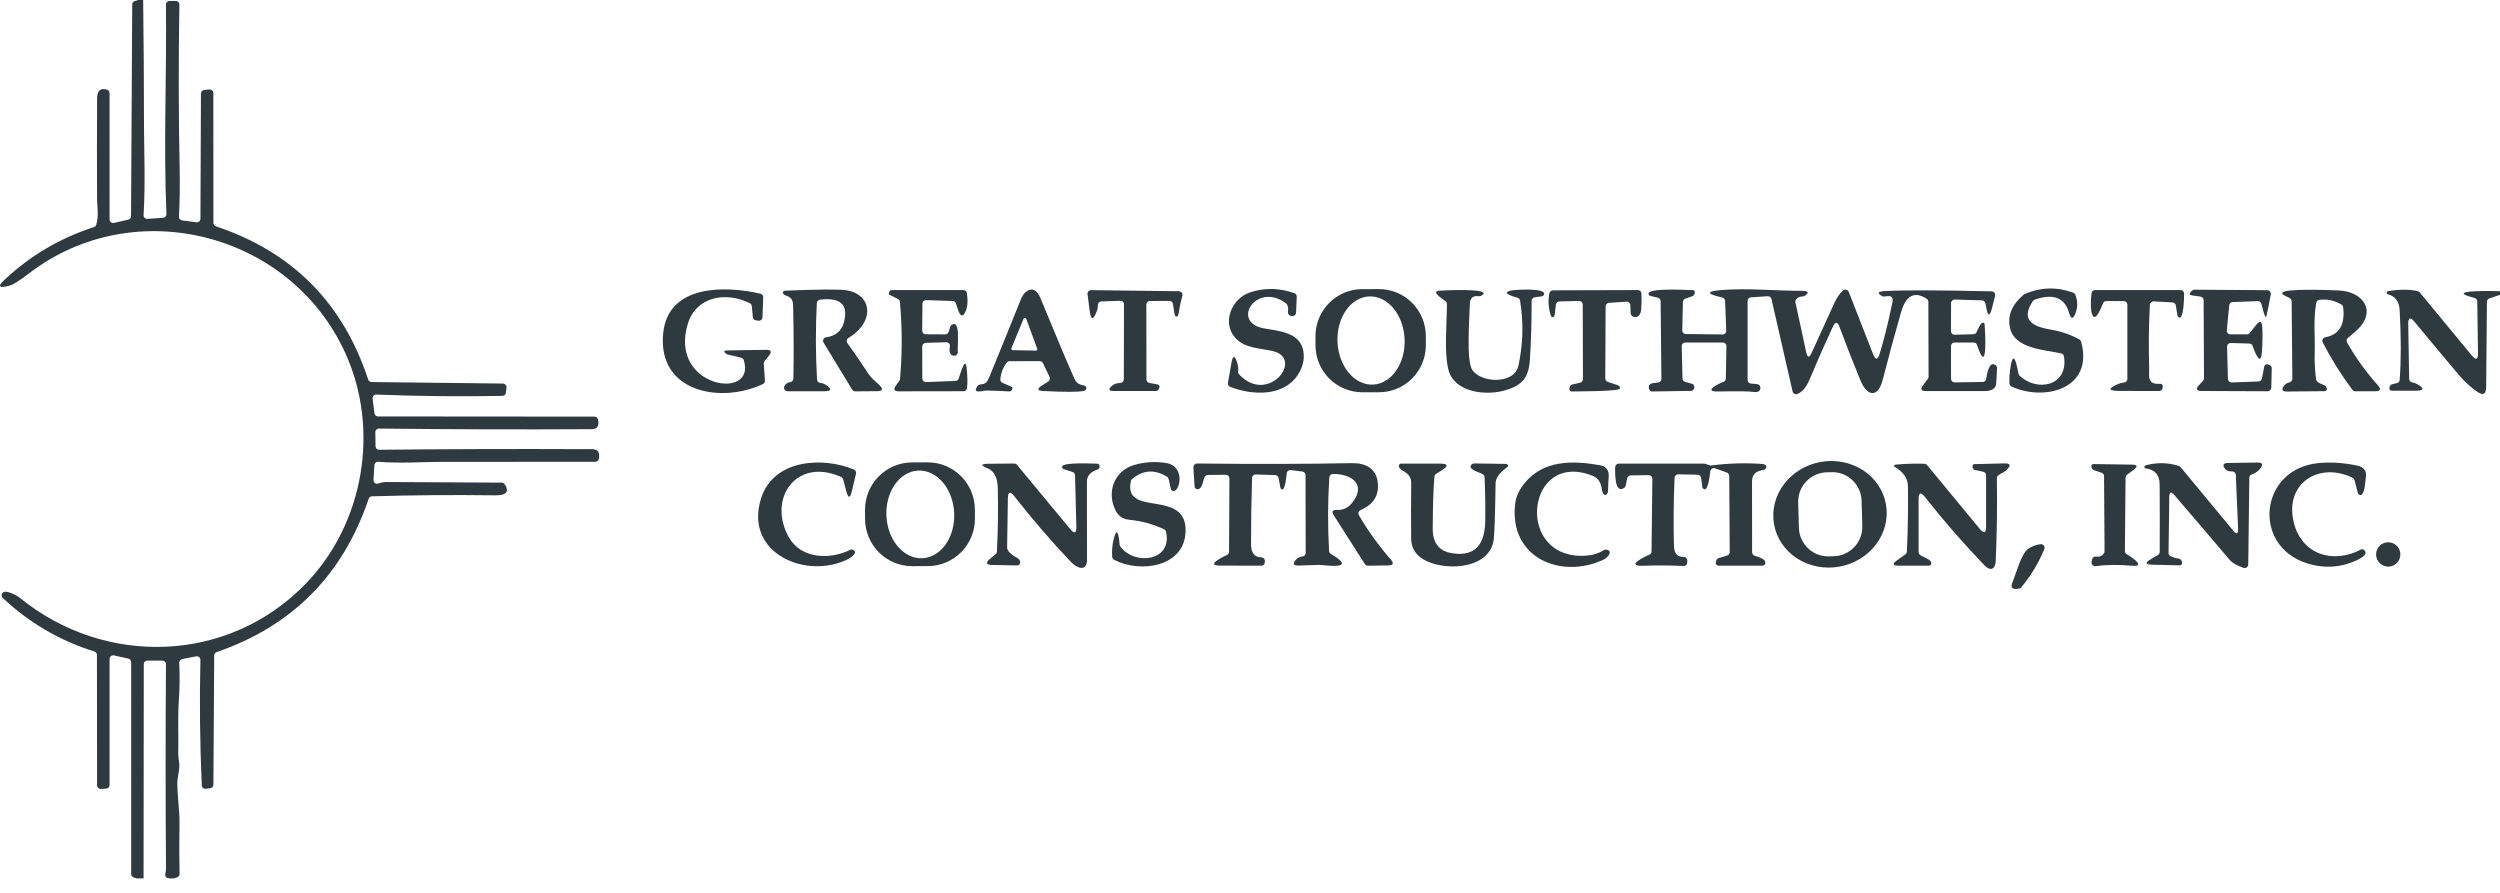 <svg width="140" height="50" viewBox="0 0 140 50" fill="none" xmlns="http://www.w3.org/2000/svg">
<path d="M7.761 0H8.017C8.047 2.349 8.062 4.7 8.064 7.05C8.066 8.285 8.148 10.364 8.04 12.042C8.038 12.071 8.042 12.1 8.052 12.127C8.063 12.154 8.078 12.178 8.099 12.199C8.119 12.219 8.144 12.235 8.171 12.245C8.198 12.255 8.227 12.259 8.255 12.257L9.132 12.198C9.184 12.195 9.233 12.171 9.269 12.132C9.304 12.092 9.322 12.04 9.32 11.988C9.154 8.101 9.34 4.156 9.292 0.255C9.291 0.228 9.296 0.202 9.306 0.177C9.317 0.152 9.332 0.13 9.35 0.111C9.369 0.092 9.392 0.077 9.417 0.066C9.442 0.056 9.468 0.051 9.495 0.051H9.844C9.871 0.051 9.897 0.056 9.921 0.066C9.946 0.077 9.968 0.092 9.987 0.111C10.006 0.13 10.021 0.153 10.031 0.178C10.041 0.203 10.046 0.23 10.046 0.257C9.993 3.36 9.998 6.462 10.062 9.564C10.079 10.42 10.066 11.276 10.021 12.131C10.018 12.182 10.035 12.232 10.067 12.271C10.1 12.31 10.146 12.335 10.197 12.342L10.997 12.449C11.025 12.453 11.054 12.45 11.081 12.442C11.108 12.434 11.134 12.419 11.155 12.401C11.177 12.382 11.194 12.358 11.206 12.332C11.218 12.306 11.225 12.277 11.225 12.249L11.253 5.237C11.253 5.187 11.272 5.138 11.306 5.101C11.34 5.064 11.386 5.041 11.437 5.036L11.727 5.01C11.755 5.007 11.783 5.011 11.81 5.02C11.836 5.029 11.861 5.043 11.881 5.062C11.902 5.081 11.919 5.104 11.93 5.129C11.941 5.155 11.947 5.182 11.947 5.21L11.951 12.481C11.951 12.524 11.964 12.565 11.989 12.6C12.014 12.634 12.049 12.66 12.09 12.674C16.365 14.099 19.208 16.959 20.617 21.254C20.631 21.295 20.657 21.33 20.691 21.355C20.725 21.38 20.765 21.393 20.807 21.394L28.165 21.479C28.194 21.479 28.221 21.486 28.247 21.497C28.272 21.509 28.295 21.526 28.314 21.547C28.332 21.569 28.346 21.593 28.355 21.62C28.363 21.647 28.366 21.676 28.363 21.704L28.333 21.989C28.327 22.038 28.304 22.083 28.268 22.116C28.232 22.149 28.184 22.168 28.135 22.169C25.78 22.214 23.427 22.189 21.073 22.096C21.044 22.095 21.015 22.101 20.987 22.112C20.96 22.123 20.936 22.14 20.916 22.162C20.896 22.183 20.882 22.209 20.873 22.237C20.864 22.265 20.862 22.294 20.866 22.323L20.97 23.145C20.976 23.194 21 23.238 21.037 23.271C21.073 23.303 21.121 23.321 21.17 23.321L33.292 23.331C33.338 23.331 33.383 23.347 33.419 23.377C33.455 23.406 33.48 23.447 33.49 23.493C33.564 23.851 33.45 24.031 33.149 24.034C29.177 24.058 25.202 24.046 21.222 23.999C21.196 23.999 21.169 24.003 21.144 24.014C21.119 24.024 21.097 24.039 21.078 24.058C21.059 24.077 21.044 24.099 21.034 24.125C21.023 24.15 21.018 24.177 21.019 24.204L21.029 24.987C21.029 25.014 21.035 25.04 21.045 25.064C21.055 25.089 21.07 25.111 21.089 25.13C21.108 25.148 21.131 25.163 21.155 25.173C21.18 25.183 21.206 25.188 21.232 25.187C25.078 25.147 28.924 25.135 32.77 25.153C33.181 25.155 33.659 25.056 33.534 25.695C33.525 25.742 33.501 25.783 33.465 25.813C33.428 25.843 33.383 25.859 33.337 25.859C30.421 25.857 27.506 25.859 24.591 25.866C23.773 25.867 22.337 25.959 21.184 25.859C21.157 25.857 21.13 25.86 21.105 25.869C21.079 25.877 21.055 25.891 21.035 25.909C21.015 25.926 20.998 25.948 20.986 25.972C20.975 25.996 20.968 26.023 20.966 26.05L20.916 26.874C20.914 26.907 20.92 26.94 20.934 26.97C20.947 27 20.968 27.027 20.994 27.047C21.021 27.067 21.052 27.081 21.084 27.086C21.117 27.091 21.151 27.089 21.182 27.078C21.205 27.07 21.227 27.062 21.248 27.056C21.369 27.014 21.488 26.993 21.603 26.993C23.767 27.008 25.932 27.019 28.097 27.027C28.13 27.028 28.162 27.037 28.191 27.053C28.221 27.069 28.245 27.092 28.264 27.12C28.651 27.714 28.043 27.744 27.657 27.738C25.373 27.708 23.097 27.727 20.831 27.793C20.79 27.794 20.75 27.808 20.717 27.832C20.684 27.857 20.659 27.891 20.646 27.93C19.204 32.197 16.366 35.059 12.132 36.517C12.092 36.531 12.058 36.556 12.034 36.59C12.009 36.624 11.996 36.665 11.995 36.707L11.951 43.94C11.95 43.989 11.932 44.037 11.9 44.074C11.867 44.111 11.822 44.134 11.773 44.14L11.525 44.171C11.498 44.174 11.469 44.172 11.443 44.163C11.416 44.156 11.391 44.142 11.37 44.124C11.348 44.106 11.331 44.084 11.319 44.059C11.307 44.033 11.3 44.006 11.3 43.978C11.195 41.638 11.169 39.298 11.223 36.956C11.223 36.926 11.217 36.896 11.205 36.869C11.192 36.841 11.174 36.817 11.151 36.798C11.128 36.778 11.101 36.764 11.072 36.757C11.043 36.749 11.012 36.748 10.983 36.754L10.199 36.91C10.151 36.919 10.109 36.946 10.079 36.984C10.049 37.022 10.035 37.07 10.037 37.118C10.071 37.823 10.064 38.526 10.015 39.229C9.945 40.266 10.007 41.221 9.981 42.229C9.978 42.324 9.995 42.473 10.031 42.677C10.092 43.013 9.933 43.537 9.931 43.786C9.922 44.575 10.066 45.401 10.052 46.136C10.034 47.066 10.035 47.999 10.056 48.936C10.057 48.978 10.044 49.02 10.02 49.055C9.996 49.09 9.961 49.116 9.92 49.13L9.753 49.189H9.501C9.112 49.15 9.298 48.881 9.296 48.681C9.267 44.855 9.267 41.027 9.294 37.197C9.294 37.17 9.289 37.144 9.279 37.119C9.269 37.094 9.254 37.072 9.235 37.053C9.216 37.034 9.194 37.019 9.17 37.008C9.145 36.998 9.119 36.993 9.092 36.993H8.253C8.2 36.993 8.149 37.014 8.111 37.052C8.073 37.09 8.052 37.141 8.052 37.195L8.04 49.189H7.636L7.481 49.134C7.442 49.12 7.407 49.095 7.383 49.061C7.359 49.026 7.346 48.986 7.346 48.944V37.08C7.346 37.034 7.33 36.989 7.302 36.953C7.273 36.917 7.233 36.892 7.189 36.881L6.38 36.703C6.351 36.697 6.32 36.697 6.291 36.704C6.262 36.711 6.235 36.725 6.211 36.744C6.188 36.763 6.169 36.787 6.156 36.814C6.143 36.842 6.136 36.871 6.136 36.902V43.962C6.137 44.014 6.117 44.064 6.081 44.102C6.045 44.139 5.997 44.162 5.945 44.164L5.649 44.181C5.621 44.182 5.593 44.178 5.568 44.168C5.542 44.159 5.518 44.144 5.498 44.125C5.478 44.106 5.462 44.083 5.451 44.058C5.44 44.033 5.435 44.006 5.435 43.978L5.429 36.679C5.429 36.636 5.415 36.593 5.39 36.558C5.364 36.523 5.329 36.498 5.288 36.485C3.347 35.879 1.637 34.879 0.157 33.487C0.131 33.463 0.112 33.433 0.102 33.399C0.091 33.366 0.09 33.33 0.097 33.296C0.104 33.262 0.12 33.23 0.144 33.204C0.167 33.178 0.196 33.158 0.23 33.147C0.421 33.082 0.915 33.321 1.121 33.487C5.88 37.351 12.769 37.165 17.106 32.703C20.378 29.335 21.279 24.062 19.349 19.797C16.287 13.028 7.546 10.785 1.651 15.291C1.108 15.707 0.74 15.941 0.546 15.993C-0.056 16.157 -0.16 16.054 0.234 15.686C1.685 14.32 3.359 13.332 5.255 12.72C5.287 12.71 5.315 12.693 5.338 12.669C5.361 12.645 5.379 12.617 5.389 12.585C5.548 12.054 5.435 11.55 5.435 11.125C5.427 9.253 5.427 7.382 5.437 5.512C5.44 5.072 5.625 4.909 5.993 5.022C6.035 5.034 6.071 5.06 6.097 5.095C6.123 5.13 6.137 5.173 6.136 5.216V12.285C6.136 12.316 6.143 12.345 6.156 12.373C6.169 12.4 6.188 12.425 6.212 12.444C6.235 12.463 6.263 12.476 6.293 12.483C6.322 12.49 6.353 12.49 6.382 12.483L7.181 12.301C7.225 12.291 7.265 12.267 7.294 12.231C7.323 12.195 7.338 12.151 7.338 12.105L7.405 0.249C7.405 0.204 7.419 0.161 7.447 0.126C7.474 0.09 7.513 0.065 7.556 0.055L7.761 0Z" fill="#2E3940"/>
<path d="M69.171 18.914C68.427 18.088 68.947 16.724 70.005 16.372C70.809 16.106 71.635 16.12 72.481 16.414C72.523 16.428 72.558 16.456 72.583 16.492C72.608 16.528 72.62 16.571 72.618 16.615L72.58 17.506C72.579 17.534 72.571 17.562 72.558 17.587C72.546 17.613 72.528 17.636 72.506 17.654C72.484 17.672 72.459 17.685 72.432 17.693C72.404 17.7 72.376 17.702 72.348 17.698L72.294 17.69C72.242 17.681 72.195 17.652 72.163 17.61C72.132 17.567 72.119 17.514 72.126 17.461C72.16 17.225 72.116 17.061 71.993 16.971C70.358 15.769 68.897 18.046 70.776 18.388C71.635 18.544 72.814 18.609 72.989 19.667C73.062 20.109 72.963 20.543 72.693 20.969C71.897 22.232 70.108 22.143 68.889 21.663C68.846 21.646 68.809 21.615 68.787 21.574C68.764 21.534 68.756 21.486 68.764 21.441L68.963 20.311C69.037 19.894 69.141 19.887 69.276 20.289C69.331 20.456 69.351 20.629 69.336 20.807C69.334 20.835 69.337 20.863 69.346 20.89C69.355 20.917 69.37 20.942 69.389 20.963C71.01 22.718 73.104 20.042 71.231 19.649C70.445 19.485 69.683 19.487 69.171 18.914Z" fill="#2E3940"/>
<path d="M79.848 19.326C79.849 19.672 79.781 20.015 79.65 20.335C79.519 20.655 79.326 20.946 79.082 21.191C78.839 21.436 78.55 21.631 78.232 21.764C77.914 21.897 77.572 21.965 77.228 21.966L76.296 21.968C75.6 21.969 74.932 21.692 74.439 21.199C73.946 20.706 73.668 20.036 73.667 19.337L73.666 18.831C73.665 18.485 73.733 18.142 73.864 17.822C73.995 17.502 74.188 17.211 74.432 16.966C74.675 16.721 74.964 16.526 75.282 16.393C75.6 16.26 75.942 16.191 76.286 16.191L77.218 16.189C77.914 16.188 78.582 16.464 79.075 16.958C79.568 17.451 79.846 18.121 79.847 18.82L79.848 19.326ZM76.887 21.537C77.133 21.527 77.375 21.452 77.597 21.318C77.82 21.184 78.019 20.993 78.184 20.756C78.348 20.519 78.475 20.241 78.556 19.937C78.638 19.633 78.672 19.31 78.658 18.986C78.63 18.331 78.405 17.712 78.032 17.264C77.659 16.816 77.17 16.577 76.672 16.599C76.425 16.61 76.183 16.684 75.961 16.819C75.738 16.953 75.539 17.143 75.374 17.381C75.21 17.617 75.083 17.896 75.002 18.199C74.921 18.503 74.886 18.826 74.9 19.151C74.928 19.805 75.154 20.425 75.526 20.872C75.899 21.32 76.388 21.559 76.887 21.537Z" fill="#2E3940"/>
<path d="M113.328 16.497C113.343 16.484 113.359 16.473 113.378 16.465C114.277 16.08 115.185 16.055 116.102 16.39C116.129 16.4 116.153 16.416 116.173 16.436C116.194 16.456 116.21 16.48 116.221 16.507C116.351 16.849 116.358 17.183 116.241 17.509C116.101 17.899 115.973 17.895 115.858 17.497C115.616 16.662 114.978 16.423 113.943 16.78C113.901 16.795 113.865 16.823 113.84 16.859C113.072 18.017 113.991 18.315 114.896 18.469C115.451 18.564 115.967 18.744 116.445 19.007C116.491 19.033 116.526 19.077 116.541 19.129C117.275 21.778 114.497 22.493 112.644 21.647C112.61 21.631 112.582 21.606 112.561 21.575C112.54 21.543 112.529 21.506 112.527 21.469C112.519 21.188 112.535 20.911 112.576 20.639C112.686 19.895 112.818 19.891 112.973 20.627L113.037 20.932C113.045 20.972 113.065 21.008 113.094 21.035C114.056 21.966 115.85 21.633 115.582 19.956C115.575 19.917 115.557 19.88 115.53 19.851C115.503 19.822 115.467 19.802 115.428 19.793C114.547 19.588 112.842 19.548 112.566 18.388C112.402 17.7 112.656 17.069 113.328 16.497Z" fill="#2E3940"/>
<path d="M41.993 16.981C40.669 16.313 38.993 16.592 38.52 18.125C37.413 21.708 42.382 22.481 41.651 20.169C41.641 20.137 41.623 20.109 41.599 20.085C41.575 20.062 41.546 20.045 41.514 20.036C41.281 19.971 41.035 19.912 40.776 19.86C40.73 19.85 40.692 19.833 40.661 19.809C40.504 19.687 40.524 19.625 40.721 19.623L42.898 19.59C43.186 19.586 43.239 19.696 43.058 19.92L42.816 20.222C42.783 20.261 42.767 20.311 42.77 20.363L42.836 21.313C42.839 21.354 42.83 21.394 42.809 21.429C42.788 21.464 42.758 21.492 42.721 21.509C40.36 22.62 36.814 21.971 37.137 18.671C37.405 15.912 40.63 15.991 42.586 16.449C42.632 16.459 42.672 16.486 42.7 16.523C42.728 16.56 42.743 16.606 42.741 16.653L42.699 17.766C42.698 17.795 42.691 17.823 42.678 17.848C42.666 17.874 42.648 17.896 42.626 17.915C42.604 17.933 42.579 17.946 42.551 17.954C42.524 17.961 42.495 17.963 42.467 17.959L42.328 17.939C42.284 17.931 42.243 17.91 42.212 17.877C42.181 17.844 42.163 17.801 42.159 17.756L42.102 17.143C42.099 17.109 42.088 17.076 42.069 17.048C42.05 17.02 42.024 16.997 41.993 16.981Z" fill="#2E3940"/>
<path d="M101.454 19.754C101.861 18.849 102.289 17.91 102.738 16.939C102.867 16.659 103.024 16.436 103.208 16.269C103.232 16.247 103.261 16.231 103.293 16.223C103.324 16.215 103.357 16.215 103.389 16.222C103.421 16.23 103.45 16.245 103.475 16.267C103.499 16.288 103.518 16.315 103.53 16.346L104.885 19.813C105.027 20.176 105.154 20.171 105.266 19.797C105.517 18.96 105.732 18.105 105.909 17.232C105.98 16.89 106.161 16.477 105.54 16.605C105.493 16.614 105.445 16.607 105.403 16.584C105.093 16.414 105.151 16.319 105.578 16.299C106.726 16.241 108.712 16.247 111.536 16.317C111.566 16.318 111.596 16.325 111.623 16.339C111.65 16.353 111.673 16.372 111.691 16.397C111.71 16.421 111.722 16.449 111.728 16.479C111.734 16.508 111.733 16.539 111.725 16.568L111.55 17.261C111.432 17.729 111.327 17.726 111.235 17.253L111.185 16.983C111.176 16.938 111.152 16.897 111.117 16.867C111.081 16.837 111.037 16.82 110.991 16.819L109.467 16.775C109.44 16.774 109.413 16.779 109.388 16.789C109.363 16.799 109.34 16.814 109.321 16.833C109.301 16.851 109.286 16.874 109.276 16.899C109.265 16.924 109.26 16.95 109.26 16.977L109.254 18.542C109.254 18.569 109.259 18.596 109.27 18.622C109.28 18.647 109.296 18.67 109.315 18.689C109.334 18.708 109.357 18.723 109.382 18.733C109.408 18.742 109.434 18.747 109.461 18.746L110.512 18.716C110.548 18.715 110.583 18.704 110.613 18.685C110.644 18.666 110.669 18.639 110.685 18.607C110.737 18.505 110.935 17.961 111.104 18.088C111.114 18.096 111.122 18.104 111.127 18.114C111.133 18.125 111.136 18.136 111.137 18.147C111.159 18.396 111.348 21.242 110.713 19.319C110.7 19.279 110.674 19.243 110.64 19.218C110.605 19.193 110.564 19.18 110.522 19.18H109.455C109.402 19.18 109.351 19.201 109.313 19.239C109.275 19.277 109.254 19.328 109.254 19.382L109.258 21.212C109.258 21.239 109.264 21.265 109.274 21.29C109.284 21.315 109.3 21.337 109.319 21.356C109.338 21.375 109.36 21.389 109.385 21.399C109.41 21.41 109.437 21.415 109.463 21.414L111.032 21.39C111.08 21.389 111.126 21.371 111.161 21.339C111.197 21.307 111.221 21.264 111.227 21.216C111.268 20.939 111.397 20.169 111.76 20.455C111.785 20.475 111.805 20.501 111.819 20.53C111.832 20.56 111.838 20.592 111.836 20.625L111.788 21.463C111.772 21.756 111.549 21.901 111.121 21.9H107.851C107.582 21.9 107.528 21.792 107.689 21.576L107.959 21.216C107.986 21.182 108 21.139 108 21.094L107.988 16.902C107.988 16.869 107.979 16.836 107.963 16.806C107.947 16.776 107.923 16.751 107.895 16.732C107.064 16.194 106.667 16.763 106.457 17.493C106.096 18.752 105.754 20.012 105.431 21.273C105.169 22.297 104.56 22.216 104.185 21.301C103.777 20.312 103.386 19.314 103.012 18.309C102.901 18.008 102.777 18.003 102.641 18.293C102.19 19.262 101.752 20.254 101.329 21.268C101.158 21.679 100.936 21.943 100.661 22.062C100.634 22.074 100.605 22.079 100.576 22.078C100.546 22.078 100.517 22.07 100.491 22.057C100.465 22.044 100.441 22.025 100.423 22.001C100.405 21.978 100.392 21.951 100.385 21.922L99.202 16.746C99.191 16.7 99.164 16.658 99.126 16.629C99.087 16.6 99.04 16.586 98.992 16.588L98.053 16.651C98.002 16.654 97.954 16.677 97.919 16.715C97.885 16.752 97.865 16.802 97.865 16.854V21.275C97.865 21.325 97.884 21.374 97.918 21.411C97.951 21.448 97.997 21.472 98.047 21.477L98.402 21.511C98.454 21.517 98.502 21.543 98.536 21.582C98.569 21.622 98.586 21.674 98.583 21.726C98.571 21.915 98.43 21.988 98.162 21.945C97.951 21.91 97.298 21.903 96.204 21.924C95.299 21.943 96.343 21.436 96.502 21.39C96.543 21.378 96.579 21.352 96.605 21.318C96.631 21.284 96.645 21.242 96.646 21.2L96.68 19.386C96.68 19.359 96.676 19.332 96.666 19.307C96.656 19.282 96.641 19.259 96.622 19.24C96.603 19.221 96.581 19.206 96.556 19.195C96.532 19.185 96.505 19.18 96.478 19.18H94.378C94.351 19.18 94.324 19.185 94.299 19.195C94.275 19.206 94.252 19.221 94.234 19.24C94.215 19.259 94.2 19.282 94.19 19.307C94.18 19.332 94.175 19.359 94.176 19.386L94.22 21.196C94.221 21.239 94.236 21.281 94.262 21.315C94.289 21.349 94.326 21.374 94.368 21.386L94.757 21.493C94.78 21.499 94.802 21.511 94.821 21.528C94.84 21.544 94.854 21.565 94.864 21.588C94.876 21.618 94.882 21.648 94.884 21.679C94.885 21.706 94.881 21.733 94.871 21.759C94.862 21.784 94.848 21.807 94.829 21.827C94.81 21.847 94.788 21.862 94.763 21.873C94.738 21.884 94.711 21.89 94.684 21.89L92.537 21.922C92.509 21.923 92.482 21.918 92.457 21.907C92.431 21.897 92.408 21.881 92.389 21.861C92.37 21.841 92.355 21.817 92.345 21.791C92.336 21.765 92.332 21.738 92.333 21.71L92.335 21.655C92.338 21.608 92.357 21.564 92.389 21.53C92.42 21.496 92.463 21.473 92.509 21.467L92.866 21.416C92.914 21.409 92.959 21.384 92.99 21.347C93.022 21.31 93.04 21.263 93.039 21.214L92.995 16.864C92.994 16.819 92.978 16.775 92.95 16.74C92.921 16.705 92.882 16.68 92.837 16.669L92.434 16.576C92.411 16.571 92.389 16.561 92.37 16.546C92.351 16.531 92.336 16.511 92.325 16.489C92.132 16.088 94.585 16.248 94.821 16.25C94.843 16.25 94.864 16.259 94.88 16.275C94.895 16.29 94.904 16.311 94.904 16.334V16.398C94.904 16.441 94.891 16.482 94.866 16.517C94.841 16.551 94.807 16.577 94.767 16.59L94.38 16.724C94.341 16.738 94.306 16.763 94.282 16.796C94.257 16.829 94.244 16.869 94.243 16.91L94.206 18.499C94.206 18.526 94.21 18.553 94.22 18.578C94.23 18.602 94.245 18.625 94.263 18.644C94.282 18.664 94.304 18.679 94.328 18.689C94.353 18.7 94.379 18.706 94.406 18.706L96.466 18.73C96.493 18.731 96.52 18.726 96.546 18.715C96.571 18.705 96.594 18.69 96.613 18.67C96.632 18.651 96.647 18.627 96.657 18.602C96.666 18.576 96.671 18.549 96.67 18.522L96.605 16.85C96.604 16.805 96.587 16.763 96.559 16.729C96.53 16.694 96.491 16.671 96.448 16.661C95.541 16.456 95.527 16.317 96.408 16.242C97.825 16.125 99.401 16.287 100.837 16.285C101.279 16.284 101.352 16.379 101.055 16.57C101.022 16.593 100.983 16.604 100.944 16.603C100.781 16.601 100.659 16.659 100.577 16.775C100.561 16.798 100.55 16.824 100.544 16.851C100.539 16.879 100.539 16.907 100.545 16.935L101.147 19.722C101.217 20.042 101.319 20.053 101.454 19.754Z" fill="#2E3940"/>
<path d="M123.232 16.611L122.772 16.546C122.599 16.52 122.576 16.446 122.702 16.323L122.748 16.279C122.786 16.243 122.836 16.222 122.889 16.222L126.966 16.251C126.995 16.251 127.024 16.257 127.05 16.27C127.076 16.282 127.1 16.3 127.118 16.323C127.137 16.345 127.151 16.372 127.159 16.4C127.166 16.428 127.168 16.458 127.163 16.487C127.095 16.896 127.013 17.302 126.917 17.706C126.855 17.971 126.639 17.012 126.637 17.002C126.623 16.96 126.596 16.925 126.56 16.9C126.524 16.875 126.481 16.863 126.438 16.864L125.03 16.915C124.981 16.916 124.935 16.936 124.899 16.969C124.863 17.003 124.841 17.048 124.837 17.097L124.702 18.502C124.699 18.53 124.702 18.558 124.711 18.585C124.719 18.611 124.734 18.636 124.752 18.657C124.771 18.678 124.794 18.695 124.82 18.706C124.845 18.718 124.873 18.724 124.901 18.724H125.831C125.861 18.724 125.892 18.717 125.919 18.704C125.947 18.691 125.971 18.671 125.99 18.647L126.329 18.216C126.55 17.931 126.67 17.969 126.688 18.329C126.712 18.813 126.702 19.294 126.659 19.775C126.581 20.639 126.171 19.451 126.155 19.392C126.144 19.349 126.12 19.311 126.086 19.284C126.051 19.256 126.009 19.24 125.966 19.238L124.923 19.208C124.896 19.207 124.869 19.212 124.843 19.222C124.817 19.232 124.794 19.248 124.775 19.267C124.755 19.287 124.74 19.31 124.73 19.336C124.72 19.361 124.715 19.389 124.716 19.416L124.764 21.222C124.765 21.249 124.771 21.275 124.782 21.299C124.793 21.324 124.809 21.346 124.828 21.364C124.848 21.382 124.871 21.397 124.896 21.406C124.921 21.415 124.947 21.419 124.974 21.418L126.478 21.362C126.524 21.36 126.568 21.343 126.602 21.313C126.637 21.283 126.661 21.243 126.669 21.198L126.796 20.53C126.801 20.508 126.81 20.486 126.823 20.468C126.836 20.449 126.852 20.434 126.872 20.422C126.891 20.41 126.913 20.403 126.935 20.4C126.958 20.398 126.98 20.4 127.002 20.406L127.073 20.427C127.115 20.439 127.153 20.466 127.179 20.502C127.205 20.538 127.219 20.581 127.218 20.625L127.192 21.714C127.19 21.767 127.169 21.817 127.131 21.854C127.093 21.89 127.043 21.911 126.99 21.91L123.303 21.896C122.991 21.895 122.942 21.781 123.157 21.554L123.369 21.331C123.404 21.294 123.424 21.243 123.424 21.19L123.403 16.811C123.403 16.763 123.386 16.716 123.355 16.679C123.323 16.642 123.28 16.618 123.232 16.611Z" fill="#2E3940"/>
<path d="M45.938 21.446C46.049 21.456 46.146 21.487 46.228 21.54C46.619 21.788 46.583 21.912 46.119 21.912H44.109C44.074 21.912 44.04 21.903 44.009 21.886C43.979 21.869 43.953 21.844 43.935 21.814C43.917 21.784 43.907 21.75 43.906 21.715C43.905 21.68 43.913 21.645 43.93 21.614C43.994 21.493 44.105 21.42 44.26 21.396C44.307 21.388 44.349 21.364 44.38 21.329C44.411 21.293 44.428 21.247 44.43 21.199C44.453 19.932 44.449 18.674 44.42 17.424C44.41 17.007 44.474 16.691 44.006 16.548C43.908 16.517 43.807 16.442 43.857 16.339C43.865 16.322 43.878 16.307 43.893 16.297C43.909 16.286 43.927 16.28 43.946 16.279C45.868 16.198 47.029 16.192 47.43 16.26C48.562 16.457 48.897 17.475 48.212 18.325C48.021 18.564 47.789 18.763 47.516 18.922C47.492 18.936 47.471 18.956 47.455 18.979C47.438 19.002 47.427 19.028 47.421 19.055C47.416 19.083 47.416 19.112 47.422 19.139C47.428 19.167 47.439 19.193 47.456 19.216C47.848 19.758 48.223 20.305 48.581 20.855C48.683 21.015 48.802 21.157 48.938 21.282C49.044 21.381 49.142 21.472 49.232 21.556C49.483 21.786 49.438 21.903 49.097 21.906L47.897 21.916C47.862 21.916 47.828 21.907 47.797 21.89C47.766 21.873 47.74 21.849 47.722 21.819L46.121 19.189C46.104 19.16 46.094 19.127 46.092 19.093C46.091 19.059 46.098 19.025 46.113 18.995C46.128 18.964 46.151 18.938 46.179 18.919C46.206 18.899 46.239 18.887 46.272 18.884C46.514 18.858 46.726 18.772 46.907 18.627C47.086 18.485 47.209 18.273 47.276 17.991C47.505 17.048 47.053 16.645 45.92 16.782C45.873 16.788 45.829 16.81 45.797 16.845C45.764 16.88 45.745 16.925 45.742 16.973C45.668 18.401 45.672 19.828 45.754 21.256C45.757 21.305 45.777 21.351 45.811 21.386C45.844 21.42 45.889 21.442 45.938 21.446Z" fill="#2E3940"/>
<path d="M51.656 17.005L51.643 18.517C51.643 18.544 51.648 18.57 51.658 18.595C51.668 18.619 51.683 18.642 51.702 18.66C51.72 18.679 51.743 18.694 51.767 18.704C51.792 18.714 51.818 18.72 51.845 18.72L52.932 18.726C52.975 18.726 53.017 18.712 53.052 18.686C53.086 18.66 53.112 18.624 53.125 18.582L53.21 18.305C53.224 18.258 53.254 18.218 53.294 18.193C53.803 17.869 53.605 19.313 53.637 19.706C53.64 19.736 53.635 19.766 53.624 19.794C53.614 19.822 53.596 19.848 53.574 19.868C53.552 19.889 53.526 19.905 53.497 19.914C53.468 19.923 53.438 19.926 53.407 19.922C53.207 19.894 53.136 19.722 53.194 19.406C53.199 19.376 53.198 19.346 53.19 19.317C53.182 19.288 53.168 19.261 53.148 19.238C53.129 19.215 53.105 19.197 53.077 19.184C53.05 19.172 53.02 19.166 52.99 19.167L51.841 19.199C51.788 19.201 51.739 19.223 51.702 19.261C51.666 19.3 51.645 19.351 51.645 19.404L51.649 21.195C51.649 21.222 51.655 21.249 51.666 21.274C51.676 21.299 51.692 21.321 51.711 21.34C51.731 21.359 51.754 21.373 51.779 21.383C51.805 21.392 51.832 21.397 51.859 21.396L53.504 21.333C53.539 21.332 53.572 21.322 53.601 21.304C53.631 21.286 53.655 21.261 53.672 21.232C53.706 21.171 54.048 19.918 54.123 20.535C54.181 21.005 54.191 21.403 54.153 21.73C54.148 21.779 54.124 21.824 54.088 21.857C54.051 21.89 54.003 21.908 53.954 21.908L50.331 21.914C50.068 21.914 50.014 21.807 50.17 21.592L50.365 21.321C50.386 21.292 50.399 21.257 50.401 21.22C50.529 19.781 50.527 18.343 50.395 16.904C50.392 16.869 50.38 16.835 50.36 16.806C50.341 16.778 50.314 16.755 50.282 16.74L49.817 16.513C49.804 16.508 49.794 16.498 49.787 16.487C49.781 16.475 49.777 16.462 49.779 16.448L49.785 16.39C49.789 16.35 49.808 16.312 49.838 16.286C49.868 16.259 49.906 16.244 49.946 16.244H53.95C53.998 16.244 54.045 16.262 54.082 16.294C54.118 16.326 54.142 16.37 54.149 16.418C54.21 16.858 54.181 17.205 54.063 17.459C53.774 18.078 53.599 17.125 53.524 16.971C53.508 16.938 53.483 16.91 53.452 16.89C53.421 16.87 53.386 16.859 53.349 16.857L51.865 16.805C51.838 16.804 51.811 16.808 51.786 16.818C51.761 16.827 51.738 16.842 51.718 16.86C51.699 16.879 51.683 16.902 51.672 16.926C51.661 16.951 51.656 16.978 51.656 17.005Z" fill="#2E3940"/>
<path d="M56.142 21.441L56.648 21.657C56.667 21.665 56.683 21.68 56.691 21.7C56.7 21.719 56.701 21.741 56.694 21.761L56.678 21.809C56.667 21.843 56.645 21.873 56.615 21.893C56.586 21.913 56.55 21.923 56.515 21.92C56.089 21.892 55.663 21.875 55.237 21.87C55.061 21.868 54.382 22.095 54.749 21.613C54.764 21.591 54.785 21.573 54.809 21.559C54.832 21.546 54.858 21.537 54.886 21.534C55.136 21.505 55.263 21.451 55.366 21.202C55.974 19.723 56.576 18.242 57.17 16.759C57.394 16.2 57.948 15.929 58.248 16.657C59.218 19.009 59.863 20.538 60.184 21.242C60.271 21.434 60.442 21.548 60.696 21.584C60.729 21.588 60.76 21.603 60.784 21.626C60.808 21.649 60.825 21.679 60.831 21.712C60.851 21.806 60.802 21.866 60.684 21.892C60.388 21.958 59.633 21.959 58.418 21.896C58.087 21.88 58.06 21.781 58.337 21.599L58.702 21.362C58.743 21.335 58.773 21.294 58.785 21.247C58.798 21.199 58.794 21.149 58.773 21.105L58.406 20.337C58.389 20.303 58.364 20.274 58.332 20.253C58.3 20.233 58.262 20.222 58.224 20.222L56.539 20.228C56.508 20.228 56.478 20.235 56.45 20.249C56.423 20.262 56.398 20.282 56.38 20.307C56.171 20.58 56.051 20.889 56.019 21.236C56.015 21.279 56.025 21.322 56.047 21.359C56.069 21.396 56.102 21.424 56.142 21.441ZM56.64 19.497C56.635 19.51 56.633 19.523 56.634 19.536C56.636 19.549 56.64 19.562 56.648 19.573C56.655 19.584 56.665 19.593 56.676 19.599C56.688 19.605 56.701 19.609 56.714 19.609L58.009 19.635C58.022 19.635 58.035 19.632 58.046 19.626C58.058 19.62 58.068 19.611 58.076 19.601C58.083 19.59 58.088 19.577 58.09 19.564C58.091 19.551 58.09 19.538 58.085 19.526L57.47 17.856C57.465 17.84 57.455 17.827 57.441 17.817C57.428 17.807 57.412 17.802 57.395 17.802C57.379 17.802 57.363 17.807 57.349 17.816C57.336 17.825 57.325 17.838 57.319 17.854L56.64 19.497Z" fill="#2E3940"/>
<path d="M64.367 21.445L64.826 21.53C64.844 21.533 64.862 21.54 64.877 21.55C64.892 21.561 64.905 21.574 64.914 21.59C64.924 21.606 64.93 21.624 64.932 21.642C64.934 21.661 64.933 21.68 64.927 21.698L64.907 21.756C64.894 21.797 64.869 21.832 64.834 21.857C64.8 21.883 64.758 21.896 64.715 21.896H62.365C62.091 21.897 62.054 21.804 62.254 21.617C62.372 21.506 62.533 21.449 62.736 21.447C62.788 21.446 62.839 21.425 62.876 21.387C62.913 21.35 62.933 21.299 62.933 21.246L62.943 17.046C62.944 17.019 62.938 16.992 62.928 16.967C62.918 16.942 62.902 16.92 62.883 16.901C62.864 16.882 62.84 16.867 62.815 16.857C62.79 16.847 62.763 16.843 62.736 16.844L61.675 16.88C61.624 16.882 61.575 16.903 61.539 16.94C61.503 16.977 61.483 17.026 61.482 17.078C61.479 17.213 61.455 17.339 61.409 17.455C61.218 17.945 61.089 17.929 61.022 17.408L60.901 16.477C60.897 16.448 60.9 16.419 60.908 16.392C60.917 16.364 60.931 16.338 60.95 16.317C60.969 16.295 60.993 16.278 61.019 16.266C61.045 16.254 61.074 16.248 61.103 16.248L66.018 16.309C66.049 16.31 66.079 16.317 66.107 16.331C66.134 16.345 66.158 16.366 66.177 16.39C66.195 16.415 66.208 16.444 66.213 16.474C66.219 16.505 66.218 16.536 66.209 16.566C66.127 16.856 66.062 17.167 66.014 17.497C65.984 17.704 65.925 17.773 65.836 17.706C65.804 17.68 65.782 17.642 65.776 17.601L65.685 17.022C65.678 16.974 65.654 16.93 65.617 16.898C65.58 16.866 65.534 16.849 65.486 16.85L64.395 16.856C64.342 16.856 64.291 16.878 64.254 16.916C64.216 16.954 64.195 17.005 64.195 17.058L64.201 21.246C64.201 21.294 64.218 21.34 64.248 21.376C64.279 21.412 64.32 21.437 64.367 21.445Z" fill="#2E3940"/>
<path d="M84.992 16.674C84.934 16.651 83.986 16.433 84.583 16.277C84.799 16.22 86.553 16.111 86.47 16.471C86.463 16.503 86.446 16.532 86.422 16.555C86.398 16.577 86.368 16.592 86.335 16.596L85.946 16.647C85.898 16.653 85.853 16.677 85.821 16.714C85.788 16.75 85.771 16.798 85.771 16.848C85.772 18.063 85.74 19.153 85.676 20.117C85.607 21.155 85.258 21.566 84.305 21.853C83.204 22.185 81.44 21.971 81.116 20.72C80.86 19.734 81.025 18.109 81.029 17.026C81.029 16.992 81.021 16.959 81.005 16.929C80.989 16.9 80.966 16.874 80.938 16.856C80.382 16.486 80.274 16.293 80.616 16.277C80.682 16.273 83.763 16.099 82.946 16.564C82.907 16.586 82.862 16.595 82.817 16.588C82.482 16.54 82.313 16.694 82.309 17.052C82.299 17.791 82.099 20.163 82.444 20.708C82.91 21.447 84.797 21.546 85.029 20.487C85.295 19.273 85.326 18.053 85.121 16.829C85.115 16.794 85.1 16.761 85.077 16.734C85.055 16.706 85.025 16.686 84.992 16.674Z" fill="#2E3940"/>
<path d="M88.425 16.854L87.327 16.88C87.278 16.881 87.232 16.899 87.196 16.932C87.16 16.965 87.137 17.009 87.131 17.058L87.061 17.633C87.057 17.666 87.042 17.697 87.018 17.722C86.939 17.81 86.875 17.773 86.827 17.613C86.708 17.216 86.688 16.819 86.766 16.422C86.775 16.376 86.8 16.335 86.836 16.305C86.872 16.275 86.917 16.258 86.964 16.258L91.719 16.244C91.771 16.244 91.821 16.263 91.859 16.299C91.896 16.335 91.918 16.384 91.921 16.436C91.936 16.737 91.931 17.032 91.907 17.321C91.885 17.592 91.752 17.831 91.453 17.73C91.415 17.716 91.382 17.691 91.358 17.659C91.334 17.626 91.32 17.587 91.318 17.546L91.298 17.086C91.297 17.059 91.291 17.033 91.279 17.009C91.268 16.984 91.251 16.962 91.231 16.945C91.211 16.927 91.188 16.913 91.162 16.904C91.136 16.895 91.109 16.892 91.082 16.894L90.105 16.959C90.054 16.962 90.006 16.984 89.971 17.021C89.935 17.059 89.916 17.108 89.915 17.159L89.895 21.191C89.894 21.234 89.907 21.276 89.932 21.311C89.957 21.346 89.992 21.372 90.032 21.386L90.609 21.576C90.646 21.588 90.677 21.614 90.697 21.648C90.716 21.682 90.723 21.722 90.716 21.76C90.685 21.928 88.099 21.916 88.02 21.922C88.001 21.924 87.981 21.921 87.963 21.913C87.945 21.906 87.929 21.895 87.915 21.881C87.902 21.866 87.892 21.849 87.887 21.83C87.881 21.811 87.88 21.792 87.883 21.772L87.897 21.693C87.904 21.654 87.922 21.617 87.95 21.588C87.977 21.559 88.013 21.538 88.052 21.529L88.488 21.43C88.532 21.42 88.572 21.395 88.601 21.358C88.629 21.323 88.645 21.278 88.645 21.232L88.633 17.054C88.633 17.027 88.628 17 88.617 16.976C88.607 16.951 88.591 16.929 88.572 16.91C88.552 16.891 88.529 16.877 88.504 16.867C88.479 16.857 88.452 16.853 88.425 16.854Z" fill="#2E3940"/>
<path d="M120.393 17.066C120.331 18.225 120.318 19.386 120.353 20.55C120.369 21.046 120.199 21.552 120.978 21.493C120.996 21.492 121.015 21.494 121.032 21.501C121.049 21.508 121.065 21.518 121.078 21.531C121.091 21.544 121.101 21.56 121.107 21.578C121.114 21.595 121.116 21.614 121.115 21.633L121.109 21.712C121.104 21.762 121.081 21.81 121.044 21.844C121.006 21.879 120.957 21.898 120.907 21.898L118.693 21.892C118.05 21.89 118.023 21.761 118.615 21.503C118.714 21.46 118.824 21.433 118.945 21.424C118.997 21.42 119.044 21.397 119.079 21.359C119.114 21.322 119.133 21.273 119.133 21.222V17.062C119.133 17.008 119.112 16.957 119.074 16.919C119.036 16.881 118.985 16.859 118.931 16.859L117.958 16.857C117.921 16.857 117.886 16.867 117.855 16.886C117.824 16.904 117.798 16.931 117.78 16.963C117.722 17.07 117.359 18.122 117.163 17.614C117.076 17.388 117.062 16.991 117.123 16.424C117.128 16.375 117.152 16.329 117.189 16.296C117.226 16.263 117.275 16.244 117.325 16.244H122.109C122.162 16.244 122.213 16.265 122.25 16.303C122.288 16.34 122.31 16.391 122.31 16.445C122.31 16.546 122.302 18.056 121.98 17.744C121.955 17.719 121.938 17.686 121.933 17.651L121.848 17.106C121.842 17.061 121.819 17.019 121.785 16.988C121.751 16.957 121.707 16.939 121.661 16.936L120.607 16.876C120.58 16.874 120.554 16.878 120.529 16.886C120.503 16.895 120.48 16.909 120.46 16.926C120.441 16.944 120.424 16.965 120.413 16.989C120.401 17.013 120.394 17.039 120.393 17.066Z" fill="#2E3940"/>
<path d="M129.711 16.957C129.538 17.872 129.652 18.863 129.624 19.718C129.608 20.225 129.634 20.734 129.701 21.244C129.707 21.29 129.728 21.332 129.759 21.363C129.913 21.515 130.14 21.513 130.253 21.649C130.273 21.674 130.289 21.701 130.3 21.73C130.307 21.749 130.31 21.77 130.307 21.791C130.305 21.812 130.298 21.832 130.286 21.849C130.274 21.866 130.259 21.881 130.24 21.89C130.222 21.9 130.201 21.906 130.181 21.906L128.072 21.926C127.798 21.929 127.743 21.82 127.909 21.6C127.983 21.503 128.085 21.439 128.215 21.408C128.26 21.398 128.3 21.372 128.329 21.336C128.358 21.3 128.373 21.256 128.372 21.21L128.332 16.87C128.331 16.832 128.321 16.796 128.301 16.765C128.282 16.733 128.254 16.708 128.221 16.692L127.866 16.513C127.847 16.504 127.831 16.489 127.821 16.469C127.812 16.45 127.808 16.428 127.812 16.406C127.852 16.133 130.612 16.25 130.971 16.266C132.34 16.325 133.152 17.445 131.945 18.527C131.794 18.664 131.64 18.795 131.483 18.922C131.446 18.953 131.421 18.995 131.412 19.043C131.403 19.09 131.411 19.139 131.435 19.181C131.925 20.041 132.5 20.838 133.16 21.572C133.362 21.796 133.312 21.909 133.011 21.91L131.898 21.912C131.867 21.913 131.836 21.906 131.808 21.892C131.78 21.878 131.756 21.858 131.737 21.833C131.108 20.992 130.553 20.107 130.072 19.177C130.057 19.149 130.05 19.118 130.05 19.087C130.049 19.055 130.056 19.024 130.07 18.995C130.084 18.967 130.105 18.942 130.13 18.923C130.155 18.904 130.184 18.892 130.215 18.886C131 18.743 131.334 18.182 131.217 17.204C131.213 17.172 131.202 17.142 131.185 17.116C131.167 17.089 131.144 17.067 131.116 17.052C130.712 16.82 130.3 16.733 129.88 16.793C129.839 16.799 129.801 16.818 129.77 16.847C129.74 16.877 129.719 16.915 129.711 16.957Z" fill="#2E3940"/>
<path d="M140 16.307V16.51L139.405 16.71C139.365 16.724 139.33 16.749 139.306 16.783C139.281 16.817 139.268 16.858 139.268 16.9L139.226 21.659C139.223 22.072 139.061 22.168 138.74 21.947C138.358 21.685 138.015 21.375 137.712 21.015C136.904 20.06 136.073 19.064 135.218 18.028C134.973 17.731 134.854 17.775 134.861 18.159L134.913 21.22C134.914 21.267 134.931 21.313 134.963 21.349C134.994 21.385 135.037 21.409 135.085 21.416C135.182 21.43 135.269 21.459 135.347 21.503C135.794 21.756 135.761 21.882 135.248 21.882H133.934C133.915 21.882 133.897 21.878 133.88 21.87C133.863 21.862 133.848 21.85 133.836 21.836C133.824 21.821 133.815 21.805 133.81 21.786C133.805 21.768 133.804 21.749 133.807 21.73L133.815 21.679C133.821 21.639 133.839 21.602 133.866 21.572C133.894 21.543 133.929 21.522 133.968 21.514L134.226 21.455C134.268 21.445 134.306 21.422 134.334 21.39C134.362 21.357 134.378 21.316 134.381 21.273C134.465 20.209 134.465 18.908 134.381 17.368C134.354 16.885 134.136 16.59 133.726 16.483C133.707 16.479 133.69 16.468 133.677 16.454C133.664 16.44 133.655 16.422 133.651 16.402C133.641 16.358 133.704 16.307 133.75 16.299C134.421 16.197 134.971 16.2 135.401 16.309C135.442 16.32 135.479 16.343 135.506 16.376L138.411 19.896C138.654 20.192 138.773 20.148 138.768 19.765L138.726 16.878C138.725 16.833 138.71 16.79 138.682 16.755C138.655 16.72 138.616 16.695 138.572 16.684C136.641 16.2 139.935 16.305 140 16.307Z" fill="#2E3940"/>
<path d="M54.596 29.038C54.6 29.74 54.325 30.416 53.833 30.915C53.34 31.415 52.671 31.697 51.971 31.701L51.096 31.706C50.749 31.707 50.406 31.641 50.085 31.509C49.764 31.378 49.472 31.184 49.226 30.939C48.98 30.695 48.784 30.404 48.649 30.083C48.515 29.762 48.445 29.418 48.443 29.07L48.441 28.56C48.437 27.857 48.711 27.182 49.204 26.682C49.696 26.183 50.366 25.9 51.066 25.896L51.941 25.892C52.287 25.89 52.631 25.956 52.951 26.088C53.272 26.22 53.564 26.413 53.811 26.658C54.057 26.903 54.253 27.194 54.387 27.515C54.521 27.835 54.591 28.18 54.593 28.527L54.596 29.038ZM51.66 31.261C51.909 31.248 52.153 31.172 52.377 31.037C52.6 30.902 52.8 30.711 52.965 30.474C53.13 30.237 53.256 29.959 53.336 29.657C53.416 29.354 53.449 29.033 53.433 28.71C53.4 28.059 53.169 27.445 52.79 27.003C52.411 26.561 51.916 26.327 51.413 26.352C51.163 26.365 50.92 26.441 50.696 26.576C50.472 26.711 50.272 26.903 50.108 27.14C49.943 27.376 49.817 27.654 49.737 27.957C49.656 28.259 49.623 28.581 49.64 28.903C49.672 29.554 49.904 30.168 50.283 30.61C50.662 31.053 51.157 31.287 51.66 31.261Z" fill="#2E3940"/>
<path d="M62.497 28.633C61.943 27.614 62.37 26.376 63.507 26.04C64.091 25.868 64.691 25.832 65.308 25.93C66.41 26.108 66.072 27.574 65.691 27.495C65.66 27.489 65.632 27.474 65.61 27.453C65.588 27.431 65.572 27.404 65.566 27.374L65.443 26.825C65.437 26.799 65.426 26.774 65.41 26.752C65.395 26.73 65.375 26.712 65.352 26.698C64.662 26.271 64.011 26.313 63.398 26.823C63.364 26.852 63.341 26.891 63.332 26.934C62.86 29.027 66.497 27.309 66.392 29.789C66.309 31.778 63.81 32.102 62.39 31.347C62.36 31.331 62.334 31.308 62.316 31.279C62.297 31.25 62.286 31.217 62.283 31.183C62.259 30.859 62.284 30.542 62.358 30.232C62.491 29.665 62.597 29.671 62.675 30.248C62.685 30.328 62.693 30.407 62.697 30.487C62.698 30.525 62.711 30.562 62.733 30.594C63.509 31.689 65.676 31.442 65.297 29.778C65.29 29.748 65.277 29.72 65.258 29.696C65.239 29.672 65.214 29.652 65.186 29.639C64.57 29.351 63.92 29.174 63.237 29.106C62.898 29.074 62.652 28.916 62.497 28.633Z" fill="#2E3940"/>
<path d="M105.616 28.251C105.683 28.636 105.668 29.032 105.572 29.416C105.476 29.799 105.302 30.163 105.058 30.486C104.814 30.81 104.506 31.086 104.151 31.3C103.796 31.515 103.401 31.662 102.99 31.734C102.578 31.806 102.157 31.802 101.751 31.721C101.345 31.64 100.961 31.485 100.623 31.264C100.284 31.042 99.997 30.759 99.778 30.431C99.558 30.103 99.411 29.735 99.344 29.35C99.277 28.965 99.292 28.569 99.388 28.186C99.483 27.802 99.658 27.439 99.902 27.115C100.146 26.792 100.454 26.515 100.809 26.301C101.163 26.087 101.558 25.94 101.97 25.867C102.382 25.795 102.803 25.8 103.209 25.88C103.615 25.961 103.998 26.117 104.337 26.338C104.675 26.559 104.962 26.842 105.182 27.171C105.401 27.499 105.549 27.866 105.616 28.251ZM104.25 28.041C104.244 27.825 104.195 27.612 104.107 27.415C104.019 27.217 103.894 27.04 103.737 26.891C103.581 26.742 103.397 26.626 103.196 26.549C102.995 26.472 102.781 26.436 102.565 26.442L102.291 26.449C102.076 26.455 101.864 26.504 101.668 26.592C101.471 26.68 101.294 26.807 101.146 26.964C100.998 27.121 100.883 27.305 100.806 27.507C100.729 27.709 100.693 27.924 100.699 28.14L100.738 29.557C100.744 29.773 100.792 29.985 100.88 30.183C100.968 30.38 101.094 30.558 101.25 30.706C101.407 30.855 101.591 30.971 101.792 31.048C101.993 31.125 102.207 31.162 102.422 31.156L102.696 31.148C102.911 31.142 103.123 31.094 103.32 31.005C103.516 30.917 103.694 30.791 103.841 30.634C103.989 30.477 104.105 30.292 104.182 30.09C104.259 29.888 104.295 29.673 104.289 29.457L104.25 28.041Z" fill="#2E3940"/>
<path d="M47.104 26.712C44.594 25.58 42.943 27.938 44.189 30.108C44.862 31.282 46.449 31.363 47.602 30.794C47.629 30.781 47.659 30.774 47.689 30.774C47.719 30.773 47.748 30.78 47.775 30.792C48.066 30.93 47.677 31.215 47.523 31.294C45.205 32.491 41.647 31.015 42.618 27.916C43.31 25.718 46.05 25.562 47.816 26.291C47.861 26.309 47.897 26.343 47.919 26.386C47.942 26.429 47.948 26.478 47.937 26.525L47.705 27.503C47.605 27.92 47.501 27.921 47.392 27.507L47.217 26.843C47.209 26.814 47.195 26.787 47.176 26.764C47.156 26.741 47.132 26.723 47.104 26.712Z" fill="#2E3940"/>
<path d="M68.643 26.588L67.637 26.598C67.6 26.599 67.563 26.609 67.532 26.629C67.501 26.649 67.476 26.677 67.459 26.709C67.351 26.926 67.349 27.377 67.066 27.395C67.045 27.397 67.024 27.394 67.004 27.387C66.984 27.38 66.966 27.369 66.95 27.355C66.934 27.341 66.921 27.324 66.912 27.305C66.903 27.286 66.898 27.265 66.897 27.244L66.83 26.171C66.829 26.143 66.833 26.115 66.842 26.089C66.852 26.063 66.867 26.039 66.886 26.019C66.905 25.999 66.928 25.983 66.953 25.972C66.979 25.961 67.006 25.956 67.034 25.956C70.287 25.993 73.175 25.986 75.699 25.936C76.433 25.922 77.062 26.201 77.154 27.009C77.238 27.735 76.917 28.253 76.193 28.561C76.167 28.573 76.143 28.59 76.124 28.611C76.105 28.633 76.09 28.658 76.081 28.685C76.072 28.712 76.069 28.741 76.072 28.77C76.075 28.798 76.084 28.826 76.098 28.851C76.614 29.735 77.208 30.56 77.88 31.327C78.074 31.547 78.025 31.659 77.733 31.663L76.604 31.679C76.57 31.679 76.536 31.671 76.505 31.655C76.475 31.639 76.449 31.615 76.431 31.586L74.699 28.869C74.556 28.646 74.616 28.543 74.878 28.557C75.214 28.576 75.499 28.437 75.733 28.14C76.558 27.09 75.618 26.523 74.638 26.543C74.588 26.544 74.54 26.564 74.503 26.599C74.467 26.635 74.444 26.683 74.441 26.734C74.353 28.106 74.35 29.479 74.429 30.853C74.431 30.886 74.441 30.918 74.458 30.947C74.475 30.975 74.499 30.999 74.528 31.017C76.128 31.966 74.141 31.63 73.885 31.634C73.503 31.641 73.121 31.652 72.739 31.669C72.419 31.682 72.366 31.57 72.58 31.331C72.665 31.236 72.785 31.18 72.941 31.161C72.99 31.155 73.035 31.131 73.067 31.094C73.1 31.057 73.118 31.01 73.118 30.96L73.11 26.606C73.11 26.557 73.092 26.509 73.059 26.472C73.027 26.435 72.982 26.412 72.933 26.406L72.282 26.325C72.232 26.319 72.181 26.331 72.14 26.36C72.099 26.39 72.071 26.433 72.06 26.483C72.042 26.564 71.977 27.59 71.748 27.385C71.721 27.362 71.704 27.329 71.697 27.292L71.604 26.772C71.596 26.726 71.572 26.685 71.537 26.654C71.501 26.624 71.457 26.607 71.411 26.606L70.322 26.57C70.296 26.569 70.269 26.573 70.245 26.583C70.22 26.592 70.197 26.606 70.178 26.625C70.159 26.643 70.143 26.665 70.132 26.689C70.121 26.713 70.115 26.739 70.115 26.766C70.076 28.013 70.057 29.25 70.058 30.476C70.059 30.961 70.252 31.206 70.635 31.211C70.688 31.212 70.739 31.233 70.776 31.271C70.813 31.309 70.834 31.36 70.834 31.414L70.832 31.478C70.832 31.505 70.827 31.531 70.817 31.555C70.807 31.579 70.792 31.602 70.774 31.62C70.755 31.639 70.733 31.654 70.709 31.663C70.685 31.674 70.659 31.679 70.633 31.679C69.856 31.681 69.08 31.68 68.304 31.673C67.403 31.667 68.703 31.084 68.719 31.076C68.752 31.058 68.78 31.033 68.799 31.001C68.818 30.969 68.828 30.933 68.828 30.895L68.847 26.79C68.847 26.764 68.842 26.737 68.832 26.712C68.821 26.688 68.806 26.665 68.787 26.647C68.769 26.628 68.746 26.613 68.721 26.603C68.696 26.593 68.67 26.588 68.643 26.588Z" fill="#2E3940"/>
<path d="M85.385 27.046C86.444 25.762 88.04 25.784 89.571 26.047C89.951 26.114 90.122 26.339 90.085 26.724C90.07 26.875 90.06 27.108 90.054 27.422C90.046 27.823 89.764 27.807 89.714 27.446C89.661 27.086 89.556 26.792 89.19 26.647C85.456 25.153 84.781 31.359 88.79 31.12C89.181 31.097 89.522 30.993 89.812 30.806C89.857 30.779 89.909 30.769 89.96 30.778C90.369 30.859 89.998 31.244 89.829 31.325C87.421 32.476 84.47 31.236 84.853 28.183C84.901 27.797 85.079 27.418 85.385 27.046Z" fill="#2E3940"/>
<path d="M121.48 27.825L121.438 30.961C121.437 30.999 121.448 31.037 121.467 31.069C121.487 31.102 121.515 31.128 121.549 31.145C121.69 31.215 121.843 31.261 122.007 31.282C122.046 31.287 122.083 31.304 122.113 31.33C122.143 31.356 122.165 31.39 122.176 31.428L122.196 31.497C122.202 31.516 122.202 31.537 122.198 31.556C122.194 31.576 122.186 31.595 122.173 31.611C122.16 31.627 122.144 31.64 122.126 31.648C122.108 31.657 122.087 31.661 122.067 31.661L120.517 31.622C120.139 31.613 120.113 31.512 120.438 31.321L120.843 31.082C120.874 31.064 120.899 31.039 120.916 31.008C120.934 30.978 120.944 30.943 120.944 30.908C120.951 29.635 120.95 28.374 120.94 27.125C120.938 26.596 120.677 26.297 120.16 26.23C120.14 26.227 120.122 26.218 120.11 26.204C120.047 26.135 120.095 26.074 120.172 26.054C120.798 25.888 121.413 25.901 122.015 26.092C122.052 26.104 122.084 26.126 122.109 26.155L125.049 29.703C125.252 29.949 125.347 29.913 125.333 29.594L125.206 26.592C125.204 26.54 125.181 26.49 125.142 26.454C125.103 26.418 125.052 26.398 124.998 26.4C124.804 26.405 124.668 26.354 124.593 26.246C124.449 26.038 124.504 25.932 124.757 25.928L126.422 25.902C126.695 25.898 126.749 26.006 126.585 26.226C126.469 26.384 126.307 26.498 126.099 26.568C126.059 26.581 126.025 26.606 126 26.64C125.976 26.674 125.962 26.714 125.962 26.756L125.902 31.61C125.901 31.642 125.893 31.674 125.878 31.702C125.863 31.731 125.842 31.755 125.816 31.773C125.789 31.792 125.759 31.804 125.728 31.808C125.696 31.812 125.664 31.809 125.633 31.799C125.373 31.706 125.041 31.566 124.853 31.343C123.828 30.133 122.798 28.926 121.763 27.722C121.579 27.506 121.485 27.54 121.48 27.825Z" fill="#2E3940"/>
<path d="M129.152 31.531C126.097 30.533 126.539 26.272 129.809 25.936C130.493 25.866 131.224 25.911 132.002 26.072C132.4 26.154 132.559 26.395 132.48 26.795C132.464 26.882 132.428 27.778 132.165 27.724C132.136 27.718 132.109 27.703 132.086 27.683C132.064 27.662 132.048 27.636 132.04 27.606L131.853 26.888C131.846 26.86 131.833 26.834 131.815 26.811C131.797 26.789 131.774 26.771 131.748 26.758C129.899 25.841 127.938 27.038 128.442 29.216C128.863 31.035 130.625 31.614 132.224 30.77C132.245 30.759 132.269 30.753 132.293 30.755C132.318 30.757 132.341 30.766 132.361 30.78C132.58 30.942 132.479 31.126 132.059 31.333C131.123 31.793 130.154 31.859 129.152 31.531Z" fill="#2E3940"/>
<path d="M60.06 26.43L59.568 26.273C59.538 26.263 59.513 26.243 59.496 26.216C59.48 26.189 59.475 26.156 59.481 26.125C59.527 25.878 61.189 25.959 61.451 25.967C61.484 25.968 61.515 25.982 61.539 26.006C61.562 26.029 61.575 26.061 61.576 26.094V26.157C61.576 26.185 61.568 26.212 61.552 26.235C61.536 26.258 61.513 26.274 61.487 26.283C61.073 26.413 60.867 26.643 60.868 26.971C60.872 28.426 60.873 29.878 60.872 31.327C60.87 32.082 60.271 31.782 59.987 31.485C58.867 30.305 57.806 29.073 56.802 27.789C56.568 27.489 56.448 27.53 56.441 27.91L56.399 30.657C56.396 30.838 56.581 31.032 56.955 31.238C57.083 31.309 57.14 31.405 57.126 31.523C57.121 31.563 57.102 31.599 57.072 31.625C57.042 31.651 57.003 31.665 56.963 31.665L55.582 31.639C55.215 31.632 55.174 31.512 55.459 31.278L55.751 31.04C55.774 31.022 55.792 31 55.805 30.974C55.817 30.949 55.825 30.922 55.826 30.894C55.888 29.697 55.904 28.502 55.874 27.309C55.864 26.845 55.721 26.392 55.302 26.222C54.904 26.06 54.919 25.976 55.348 25.971L56.794 25.957C56.823 25.957 56.853 25.963 56.88 25.976C56.907 25.988 56.931 26.007 56.951 26.03L59.921 29.616C60.169 29.916 60.288 29.871 60.277 29.481L60.201 26.619C60.2 26.576 60.185 26.536 60.16 26.502C60.135 26.468 60.1 26.443 60.06 26.43Z" fill="#2E3940"/>
<path d="M80.328 26.693C80.27 27.345 80.238 28.314 80.233 29.6C80.229 30.403 80.586 30.863 81.303 30.979C82.674 31.199 83.158 30.416 83.174 29.143C83.185 28.333 83.172 27.527 83.136 26.724C83.134 26.693 83.126 26.663 83.111 26.636C83.096 26.609 83.076 26.586 83.051 26.568C82.892 26.455 82.126 26.28 82.414 26.007C82.453 25.972 82.504 25.953 82.555 25.953L84.332 25.979C84.363 25.98 84.393 25.991 84.416 26.011C84.439 26.032 84.454 26.06 84.459 26.09C84.471 26.173 83.761 26.505 83.753 27.074C83.725 28.849 83.691 29.894 83.65 30.212C83.424 31.983 80.61 32.023 79.548 31.215C79.205 30.955 79.031 30.609 79.025 30.177C79.015 29.133 79.015 28.098 79.027 27.072C79.035 26.355 78.34 26.426 78.336 26.09C78.336 26.056 78.35 26.023 78.374 25.999C78.398 25.974 78.431 25.961 78.465 25.961L80.634 25.963C81.097 25.963 81.133 26.087 80.743 26.335L80.421 26.54C80.394 26.557 80.372 26.579 80.356 26.606C80.34 26.633 80.33 26.663 80.328 26.693Z" fill="#2E3940"/>
<path d="M98.251 31.118C98.439 31.187 98.894 31.288 98.86 31.539C98.855 31.578 98.836 31.613 98.807 31.639C98.778 31.665 98.74 31.679 98.701 31.679H96.241C96.216 31.679 96.191 31.673 96.169 31.662C96.146 31.651 96.126 31.634 96.111 31.614C96.096 31.594 96.086 31.57 96.082 31.545C96.077 31.52 96.079 31.495 96.086 31.47L96.11 31.39C96.12 31.358 96.137 31.329 96.16 31.305C96.184 31.281 96.213 31.264 96.245 31.254L96.721 31.108C96.763 31.095 96.799 31.07 96.825 31.035C96.851 31 96.865 30.957 96.864 30.914L96.838 26.653C96.838 26.611 96.824 26.571 96.8 26.537C96.776 26.503 96.742 26.477 96.703 26.462L96.044 26.226C96.017 26.216 95.988 26.212 95.96 26.215C95.932 26.217 95.904 26.226 95.879 26.24C95.854 26.254 95.833 26.273 95.815 26.296C95.798 26.319 95.786 26.345 95.78 26.373C95.749 26.507 95.685 27.501 95.423 27.392C95.397 27.381 95.374 27.363 95.357 27.34C95.34 27.317 95.329 27.29 95.326 27.262L95.263 26.762C95.258 26.714 95.235 26.669 95.199 26.636C95.163 26.603 95.117 26.585 95.068 26.584L93.981 26.562C93.929 26.561 93.878 26.581 93.84 26.617C93.801 26.654 93.778 26.703 93.776 26.756C93.721 28.033 93.709 29.302 93.741 30.566C93.752 30.993 93.931 31.2 94.278 31.185C94.305 31.184 94.332 31.188 94.357 31.198C94.383 31.208 94.406 31.222 94.425 31.241C94.445 31.26 94.461 31.283 94.471 31.308C94.482 31.333 94.487 31.36 94.487 31.387V31.495C94.487 31.522 94.482 31.549 94.471 31.574C94.46 31.599 94.445 31.622 94.425 31.641C94.405 31.66 94.381 31.674 94.356 31.683C94.33 31.693 94.303 31.697 94.276 31.695C93.516 31.659 92.758 31.655 92 31.683C90.941 31.723 92.217 31.114 92.344 31.076C92.385 31.063 92.421 31.037 92.447 31.003C92.472 30.968 92.486 30.926 92.486 30.883L92.532 26.813C92.532 26.786 92.527 26.759 92.517 26.734C92.507 26.709 92.491 26.687 92.472 26.668C92.453 26.648 92.43 26.633 92.405 26.623C92.38 26.613 92.353 26.608 92.326 26.608L91.318 26.622C91.273 26.623 91.228 26.639 91.193 26.668C91.158 26.697 91.134 26.738 91.125 26.782L91.038 27.197C91.026 27.25 90.995 27.296 90.951 27.325C90.391 27.691 90.451 26.384 90.449 26.165C90.449 26.111 90.471 26.06 90.508 26.022C90.546 25.984 90.597 25.962 90.651 25.962C92.218 25.96 93.798 25.959 95.391 25.96C95.566 25.96 95.693 26.084 95.852 26.064C96.79 25.942 97.732 25.915 98.677 25.981C99.031 26.005 98.973 26.297 98.681 26.335C98.303 26.385 98.114 26.597 98.114 26.971C98.115 28.292 98.117 29.611 98.118 30.928C98.118 30.97 98.131 31.01 98.155 31.044C98.179 31.078 98.212 31.104 98.251 31.118Z" fill="#2E3940"/>
<path d="M107.441 27.961V30.912C107.441 30.943 107.448 30.973 107.461 31.001C107.474 31.029 107.494 31.053 107.518 31.072C107.693 31.212 108.213 31.329 108.147 31.582C108.139 31.61 108.123 31.635 108.1 31.652C108.078 31.67 108.05 31.679 108.022 31.679L106.32 31.677C105.985 31.677 105.954 31.579 106.225 31.384L106.701 31.042C106.726 31.024 106.747 31.001 106.762 30.974C106.776 30.947 106.784 30.916 106.786 30.886C106.842 29.664 106.862 28.445 106.844 27.228C106.837 26.804 106.612 26.457 106.167 26.186C106.003 26.086 106.026 26.028 106.235 26.011C106.796 25.967 107.307 25.953 107.77 25.971C107.798 25.972 107.825 25.979 107.85 25.992C107.876 26.004 107.898 26.022 107.917 26.044L110.864 29.614C111.102 29.902 111.221 29.859 111.221 29.485V26.615C111.221 26.569 111.205 26.524 111.176 26.488C111.147 26.453 111.107 26.428 111.062 26.418L110.594 26.317C110.56 26.309 110.53 26.291 110.507 26.265C110.484 26.239 110.47 26.206 110.467 26.171L110.463 26.105C110.462 26.09 110.463 26.076 110.468 26.063C110.472 26.049 110.479 26.037 110.488 26.026C110.498 26.016 110.509 26.007 110.522 26.001C110.535 25.995 110.549 25.992 110.564 25.991L112.237 25.951C112.584 25.942 112.632 26.059 112.382 26.301C112.289 26.39 112.14 26.488 111.933 26.594C111.899 26.612 111.871 26.639 111.852 26.671C111.833 26.703 111.823 26.741 111.824 26.779C111.849 28.356 111.828 29.907 111.759 31.43C111.737 31.882 111.461 32.003 111.134 31.663C109.961 30.444 108.849 29.169 107.8 27.835C107.561 27.532 107.441 27.573 107.441 27.961Z" fill="#2E3940"/>
<path d="M119.031 26.75L118.994 30.857C118.994 30.892 119.002 30.927 119.02 30.958C119.037 30.989 119.062 31.015 119.093 31.033C119.176 31.082 120.297 31.76 119.385 31.681C118.598 31.613 117.922 31.622 117.357 31.705C117.325 31.71 117.292 31.706 117.261 31.696C117.231 31.685 117.203 31.667 117.181 31.643C117.158 31.62 117.142 31.591 117.133 31.56C117.124 31.529 117.123 31.496 117.129 31.464L117.158 31.327C117.168 31.275 117.198 31.229 117.242 31.199C117.286 31.17 117.34 31.159 117.392 31.169C117.558 31.2 117.697 31.145 117.809 31.005C117.839 30.97 117.855 30.924 117.855 30.877L117.827 26.665C117.827 26.623 117.814 26.582 117.79 26.548C117.766 26.514 117.731 26.488 117.692 26.475L117.263 26.329C117.228 26.317 117.197 26.296 117.173 26.268C117.149 26.24 117.134 26.206 117.127 26.169L117.117 26.106C117.115 26.091 117.116 26.076 117.12 26.062C117.124 26.047 117.132 26.034 117.142 26.023C117.152 26.011 117.164 26.002 117.178 25.996C117.192 25.99 117.207 25.987 117.222 25.987L119.387 26.019C119.702 26.025 119.733 26.122 119.48 26.311L119.111 26.588C119.086 26.607 119.066 26.631 119.052 26.659C119.038 26.688 119.031 26.718 119.031 26.75Z" fill="#2E3940"/>
<path d="M133.741 31.732C134.116 31.732 134.42 31.426 134.42 31.049C134.42 30.673 134.116 30.367 133.741 30.367C133.366 30.367 133.061 30.673 133.061 31.049C133.061 31.426 133.366 31.732 133.741 31.732Z" fill="#2E3940"/>
<path d="M113.584 30.729C113.784 30.592 114.013 30.507 114.269 30.474C114.305 30.47 114.34 30.475 114.373 30.488C114.406 30.502 114.434 30.524 114.456 30.552C114.477 30.581 114.491 30.614 114.495 30.65C114.5 30.685 114.495 30.721 114.481 30.754C114.158 31.531 113.729 32.243 113.193 32.889C113.163 32.925 113.122 32.949 113.076 32.958C112.704 33.031 112.574 32.926 112.687 32.644C112.929 32.047 113.189 31.001 113.584 30.729Z" fill="#2E3940"/>
</svg>
